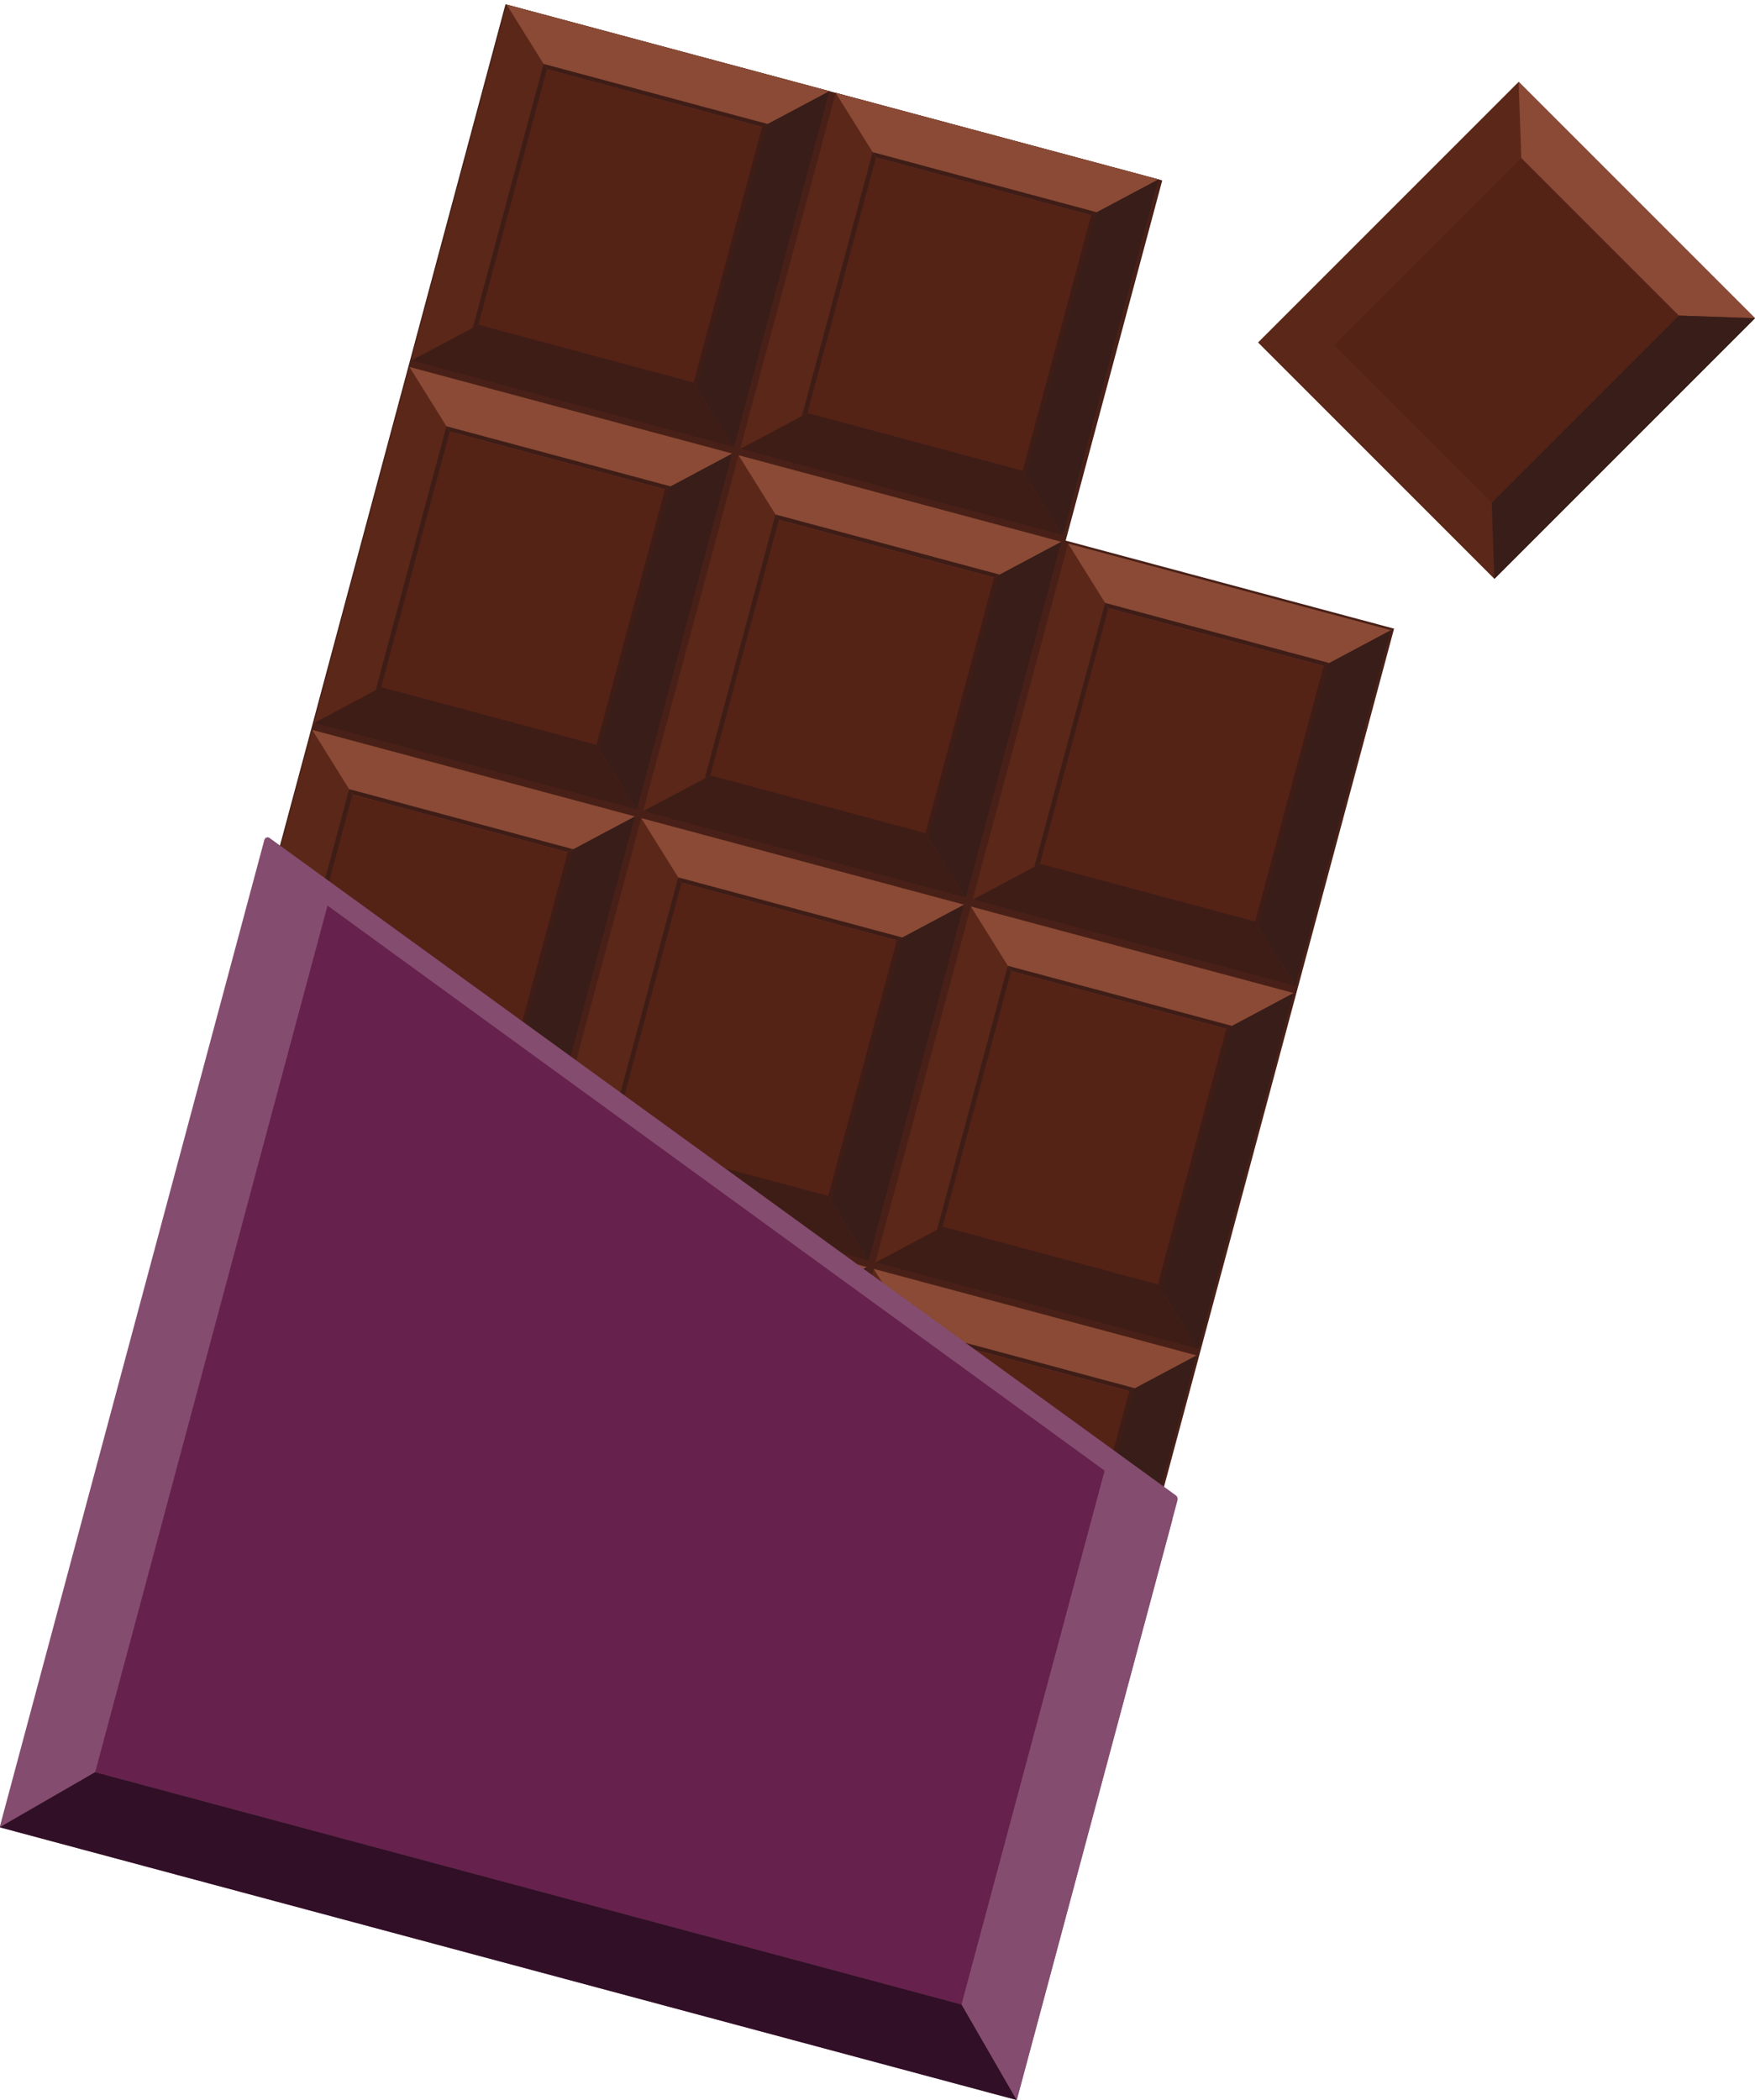 <svg xmlns="http://www.w3.org/2000/svg" xmlns:xlink="http://www.w3.org/1999/xlink" width="151.32" height="181.013" viewBox="0 0 151.32 181.013">
  <defs>
    <clipPath id="clip-path">
      <rect id="Rectangle_1561" data-name="Rectangle 1561" width="90.783" height="163.073" fill="none"/>
    </clipPath>
  </defs>
  <g id="Group_1446" data-name="Group 1446" transform="translate(-1563.552 -2225.851)">
    <g id="Group_1396" data-name="Group 1396" transform="matrix(0.966, 0.259, -0.259, 0.966, 1605.758, 2225.852)">
      <path id="Path_1122" data-name="Path 1122" d="M4.493,0V161.2H92.421V32.145H63.111V0Z" transform="translate(-3.065 0)" fill="#482017"/>
      <rect id="Rectangle_1533" data-name="Rectangle 1533" width="28.817" height="31.778" transform="translate(1.526 -0.001)" fill="#5b2718"/>
      <rect id="Rectangle_1534" data-name="Rectangle 1534" width="19.211" height="22.806" transform="translate(6.329 4.486)" fill="#552216"/>
      <path id="Path_1123" data-name="Path 1123" d="M4.8,0,9.6,4.481H28.814L33.617,0Z" transform="translate(-3.274 0)" fill="#8a4a35"/>
      <path id="Path_1124" data-name="Path 1124" d="M33.62,90.356H4.8l4.8-4.482h19.21Z" transform="translate(-3.276 -58.579)" fill="#3f1d17"/>
      <path id="Path_1125" data-name="Path 1125" d="M85.153,0l-4.8,4.481V27.3l4.8,4.482Z" transform="translate(-54.81 0)" fill="#381d19"/>
      <path id="Path_1126" data-name="Path 1126" d="M18.653,36.494l.4-.374v-22.8l-.4-.374Z" transform="translate(-12.724 -8.829)" fill="#3f1d17"/>
      <path id="Path_1127" data-name="Path 1127" d="M19.055,85.865l-.4.373H38.664l-.4-.373Z" transform="translate(-12.726 -58.573)" fill="#3f1d17"/>
      <path id="Path_1128" data-name="Path 1128" d="M18.653,12.942l.4.373H38.267l.4-.373Z" transform="translate(-12.724 -8.829)" fill="#3f1d17"/>
      <path id="Path_1129" data-name="Path 1129" d="M80.35,13.314V36.12l.4.374V12.941Z" transform="translate(-54.81 -8.829)" fill="#3f1d17"/>
      <rect id="Rectangle_1535" data-name="Rectangle 1535" width="28.817" height="31.778" transform="translate(30.897 -0.001)" fill="#5b2718"/>
      <rect id="Rectangle_1536" data-name="Rectangle 1536" width="19.211" height="22.806" transform="translate(35.699 4.486)" fill="#552216"/>
      <path id="Path_1130" data-name="Path 1130" d="M97.2,0,102,4.481h19.211L126.019,0Z" transform="translate(-66.305 0)" fill="#8a4a35"/>
      <path id="Path_1131" data-name="Path 1131" d="M126.018,90.356H97.2l4.8-4.482h19.21Z" transform="translate(-66.305 -58.579)" fill="#3f1d17"/>
      <path id="Path_1132" data-name="Path 1132" d="M177.555,0l-4.8,4.481V27.3l4.8,4.482Z" transform="translate(-117.841 0)" fill="#381d19"/>
      <path id="Path_1133" data-name="Path 1133" d="M111.054,36.494l.4-.374v-22.8l-.4-.374Z" transform="translate(-75.754 -8.829)" fill="#3f1d17"/>
      <path id="Path_1134" data-name="Path 1134" d="M111.456,85.865l-.4.373h20.01l-.4-.373Z" transform="translate(-75.756 -58.573)" fill="#3f1d17"/>
      <path id="Path_1135" data-name="Path 1135" d="M111.054,12.942l.4.373h19.212l.4-.373Z" transform="translate(-75.754 -8.829)" fill="#3f1d17"/>
      <path id="Path_1136" data-name="Path 1136" d="M173.149,12.939l-.4.373V36.118l.4.374Z" transform="translate(-117.839 -8.827)" fill="#3f1d17"/>
      <rect id="Rectangle_1537" data-name="Rectangle 1537" width="28.817" height="31.779" transform="translate(1.527 32.337)" fill="#5b2718"/>
      <rect id="Rectangle_1538" data-name="Rectangle 1538" width="19.211" height="22.806" transform="translate(6.329 36.823)" fill="#552216"/>
      <path id="Path_1137" data-name="Path 1137" d="M28.817,106.233H9.606l-4.8-4.482H33.62Z" transform="translate(-3.277 -69.409)" fill="#8a4a35"/>
      <path id="Path_1138" data-name="Path 1138" d="M33.62,192.095H4.8l4.8-4.482h19.21Z" transform="translate(-3.276 -127.979)" fill="#3f1d17"/>
      <path id="Path_1139" data-name="Path 1139" d="M85.151,133.514l-4.8-4.482V106.222l4.8-4.487Z" transform="translate(-54.808 -69.398)" fill="#381d19"/>
      <path id="Path_1140" data-name="Path 1140" d="M18.653,114.674v23.553l.4-.374V115.048Z" transform="translate(-12.724 -78.224)" fill="#3f1d17"/>
      <path id="Path_1141" data-name="Path 1141" d="M19.053,187.6l-.4.373H38.663l-.4-.373Z" transform="translate(-12.724 -127.968)" fill="#3f1d17"/>
      <path id="Path_1142" data-name="Path 1142" d="M18.653,114.674l.4.374H38.267l.4-.374Z" transform="translate(-12.724 -78.224)" fill="#3f1d17"/>
      <path id="Path_1143" data-name="Path 1143" d="M80.75,114.674l-.4.374v22.806l.4.374Z" transform="translate(-54.81 -78.224)" fill="#3f1d17"/>
      <rect id="Rectangle_1539" data-name="Rectangle 1539" width="28.817" height="31.779" transform="translate(30.897 32.337)" fill="#5b2718"/>
      <rect id="Rectangle_1540" data-name="Rectangle 1540" width="19.211" height="22.806" transform="translate(35.699 36.823)" fill="#552216"/>
      <path id="Path_1144" data-name="Path 1144" d="M121.219,106.233H102.007l-4.8-4.482h28.816Z" transform="translate(-66.307 -69.409)" fill="#8a4a35"/>
      <path id="Path_1145" data-name="Path 1145" d="M126.018,192.095H97.2l4.8-4.482h19.21Z" transform="translate(-66.305 -127.979)" fill="#3f1d17"/>
      <path id="Path_1146" data-name="Path 1146" d="M177.552,133.514l-4.8-4.482V106.222l4.8-4.487Z" transform="translate(-117.839 -69.398)" fill="#381d19"/>
      <path id="Path_1147" data-name="Path 1147" d="M111.054,114.674v23.553l.4-.374V115.048Z" transform="translate(-75.754 -78.224)" fill="#3f1d17"/>
      <path id="Path_1148" data-name="Path 1148" d="M111.454,187.6l-.4.373h20.012l-.4-.373Z" transform="translate(-75.754 -127.968)" fill="#3f1d17"/>
      <path id="Path_1149" data-name="Path 1149" d="M111.054,114.674l.4.374h19.212l.4-.374Z" transform="translate(-75.754 -78.224)" fill="#3f1d17"/>
      <path id="Path_1150" data-name="Path 1150" d="M173.149,114.674l-.4.374v22.806l.4.374Z" transform="translate(-117.839 -78.224)" fill="#3f1d17"/>
      <rect id="Rectangle_1541" data-name="Rectangle 1541" width="28.817" height="31.779" transform="translate(60.317 32.337)" fill="#5b2718"/>
      <rect id="Rectangle_1542" data-name="Rectangle 1542" width="19.211" height="22.806" transform="translate(65.12 36.823)" fill="#552216"/>
      <path id="Path_1151" data-name="Path 1151" d="M213.774,106.233H194.563l-4.8-4.482h28.817Z" transform="translate(-129.443 -69.409)" fill="#8a4a35"/>
      <path id="Path_1152" data-name="Path 1152" d="M218.577,192.095H189.76l4.8-4.482h19.21Z" transform="translate(-129.443 -127.979)" fill="#3f1d17"/>
      <path id="Path_1153" data-name="Path 1153" d="M270.111,133.514l-4.8-4.482V106.222l4.8-4.487Z" transform="translate(-180.977 -69.398)" fill="#381d19"/>
      <path id="Path_1154" data-name="Path 1154" d="M203.612,114.674v23.553l.4-.373V115.047Z" transform="translate(-138.892 -78.224)" fill="#3f1d17"/>
      <path id="Path_1155" data-name="Path 1155" d="M204.009,187.6l-.4.373h20.012l-.4-.373Z" transform="translate(-138.89 -127.968)" fill="#3f1d17"/>
      <path id="Path_1156" data-name="Path 1156" d="M203.612,114.674l.4.374h19.21l.4-.373H203.612Z" transform="translate(-138.892 -78.224)" fill="#3f1d17"/>
      <path id="Path_1157" data-name="Path 1157" d="M265.708,114.674l-.4.374v22.806l.4.374Z" transform="translate(-180.977 -78.224)" fill="#3f1d17"/>
      <rect id="Rectangle_1543" data-name="Rectangle 1543" width="28.817" height="31.779" transform="translate(1.527 64.724)" fill="#5b2718"/>
      <rect id="Rectangle_1544" data-name="Rectangle 1544" width="19.211" height="22.806" transform="translate(6.329 69.21)" fill="#552216"/>
      <path id="Path_1158" data-name="Path 1158" d="M28.817,208.122H9.606l-4.8-4.482H33.62Z" transform="translate(-3.277 -138.912)" fill="#8a4a35"/>
      <path id="Path_1159" data-name="Path 1159" d="M33.62,293.984H4.8l4.8-4.482h19.21Z" transform="translate(-3.276 -197.482)" fill="#3f1d17"/>
      <path id="Path_1160" data-name="Path 1160" d="M85.151,235.406l-4.8-4.482v-22.81l4.8-4.486Z" transform="translate(-54.808 -138.904)" fill="#381d19"/>
      <path id="Path_1161" data-name="Path 1161" d="M18.653,216.564v23.553l.4-.374V216.938Z" transform="translate(-12.724 -147.728)" fill="#3f1d17"/>
      <path id="Path_1162" data-name="Path 1162" d="M19.053,289.487l-.4.374H38.663l-.4-.374Z" transform="translate(-12.724 -197.471)" fill="#3f1d17"/>
      <path id="Path_1163" data-name="Path 1163" d="M18.653,216.564l.4.374H38.267l.4-.374Z" transform="translate(-12.724 -147.728)" fill="#3f1d17"/>
      <path id="Path_1164" data-name="Path 1164" d="M80.75,216.564l-.4.374v22.806l.4.374Z" transform="translate(-54.81 -147.728)" fill="#3f1d17"/>
      <rect id="Rectangle_1545" data-name="Rectangle 1545" width="28.817" height="31.779" transform="translate(30.897 64.724)" fill="#5b2718"/>
      <rect id="Rectangle_1546" data-name="Rectangle 1546" width="19.211" height="22.806" transform="translate(35.699 69.21)" fill="#552216"/>
      <path id="Path_1165" data-name="Path 1165" d="M121.219,208.122H102.007l-4.8-4.482h28.816Z" transform="translate(-66.307 -138.912)" fill="#8a4a35"/>
      <path id="Path_1166" data-name="Path 1166" d="M126.018,293.984H97.2L102,289.5h19.21Z" transform="translate(-66.305 -197.482)" fill="#3f1d17"/>
      <path id="Path_1167" data-name="Path 1167" d="M177.552,235.406l-4.8-4.482v-22.81l4.8-4.486Z" transform="translate(-117.839 -138.904)" fill="#381d19"/>
      <path id="Path_1168" data-name="Path 1168" d="M111.054,216.564v23.553l.4-.374V216.938Z" transform="translate(-75.754 -147.728)" fill="#3f1d17"/>
      <path id="Path_1169" data-name="Path 1169" d="M111.454,289.487l-.4.374h20.012l-.4-.374Z" transform="translate(-75.754 -197.471)" fill="#3f1d17"/>
      <path id="Path_1170" data-name="Path 1170" d="M111.054,216.564l.4.374h19.212l.4-.374Z" transform="translate(-75.754 -147.728)" fill="#3f1d17"/>
      <path id="Path_1171" data-name="Path 1171" d="M173.149,216.564l-.4.374v22.806l.4.374Z" transform="translate(-117.839 -147.728)" fill="#3f1d17"/>
      <rect id="Rectangle_1547" data-name="Rectangle 1547" width="28.817" height="31.779" transform="translate(60.317 64.724)" fill="#5b2718"/>
      <rect id="Rectangle_1548" data-name="Rectangle 1548" width="19.211" height="22.806" transform="translate(65.12 69.21)" fill="#552216"/>
      <path id="Path_1172" data-name="Path 1172" d="M213.774,208.122H194.563l-4.8-4.482h28.817Z" transform="translate(-129.443 -138.912)" fill="#8a4a35"/>
      <path id="Path_1173" data-name="Path 1173" d="M218.577,293.984H189.76l4.8-4.482h19.21Z" transform="translate(-129.443 -197.482)" fill="#3f1d17"/>
      <path id="Path_1174" data-name="Path 1174" d="M270.111,235.406l-4.8-4.482v-22.81l4.8-4.486Z" transform="translate(-180.977 -138.904)" fill="#381d19"/>
      <path id="Path_1175" data-name="Path 1175" d="M203.612,216.564v23.553l.4-.373V216.937Z" transform="translate(-138.892 -147.728)" fill="#3f1d17"/>
      <path id="Path_1176" data-name="Path 1176" d="M204.009,289.487l-.4.374h20.012l-.4-.374Z" transform="translate(-138.89 -197.471)" fill="#3f1d17"/>
      <path id="Path_1177" data-name="Path 1177" d="M203.612,216.564l.4.374h19.211l.4-.373H203.612Z" transform="translate(-138.892 -147.728)" fill="#3f1d17"/>
      <path id="Path_1178" data-name="Path 1178" d="M265.708,216.564l-.4.374v22.806l.4.374Z" transform="translate(-180.977 -147.728)" fill="#3f1d17"/>
      <rect id="Rectangle_1549" data-name="Rectangle 1549" width="28.817" height="31.779" transform="translate(1.527 97.063)" fill="#5b2718"/>
      <rect id="Rectangle_1550" data-name="Rectangle 1550" width="19.211" height="22.806" transform="translate(6.329 101.549)" fill="#552216"/>
      <path id="Path_1179" data-name="Path 1179" d="M28.817,309.861H9.606L4.8,305.38H33.62Z" transform="translate(-3.277 -208.312)" fill="#8a4a35"/>
      <path id="Path_1180" data-name="Path 1180" d="M33.62,395.723H4.8l4.8-4.482h19.21Z" transform="translate(-3.276 -266.882)" fill="#3f1d17"/>
      <path id="Path_1181" data-name="Path 1181" d="M85.151,337.153l-4.8-4.482V309.861l4.8-4.482Z" transform="translate(-54.808 -208.312)" fill="#381d19"/>
      <path id="Path_1182" data-name="Path 1182" d="M18.653,318.3v23.553l.4-.374V318.677Z" transform="translate(-12.724 -217.128)" fill="#3f1d17"/>
      <path id="Path_1183" data-name="Path 1183" d="M19.053,391.226l-.4.373H38.663l-.4-.373Z" transform="translate(-12.724 -266.871)" fill="#3f1d17"/>
      <path id="Path_1184" data-name="Path 1184" d="M18.653,318.3l.4.374H38.267l.4-.374Z" transform="translate(-12.724 -217.128)" fill="#3f1d17"/>
      <path id="Path_1185" data-name="Path 1185" d="M80.75,318.3l-.4.374v22.806l.4.374Z" transform="translate(-54.81 -217.128)" fill="#3f1d17"/>
      <rect id="Rectangle_1551" data-name="Rectangle 1551" width="28.817" height="31.779" transform="translate(30.897 97.063)" fill="#5b2718"/>
      <rect id="Rectangle_1552" data-name="Rectangle 1552" width="19.211" height="22.806" transform="translate(35.699 101.549)" fill="#552216"/>
      <path id="Path_1186" data-name="Path 1186" d="M121.219,309.861H102.007l-4.8-4.482h28.816Z" transform="translate(-66.307 -208.312)" fill="#8a4a35"/>
      <path id="Path_1187" data-name="Path 1187" d="M126.018,395.723H97.2l4.8-4.482h19.21Z" transform="translate(-66.305 -266.882)" fill="#3f1d17"/>
      <path id="Path_1188" data-name="Path 1188" d="M177.552,337.153l-4.8-4.482V309.861l4.8-4.482Z" transform="translate(-117.839 -208.312)" fill="#381d19"/>
      <path id="Path_1189" data-name="Path 1189" d="M111.054,318.3v23.553l.4-.374V318.677Z" transform="translate(-75.754 -217.128)" fill="#3f1d17"/>
      <path id="Path_1190" data-name="Path 1190" d="M111.454,391.226l-.4.373h20.012l-.4-.373Z" transform="translate(-75.754 -266.871)" fill="#3f1d17"/>
      <path id="Path_1191" data-name="Path 1191" d="M111.054,318.3l.4.374h19.212l.4-.374Z" transform="translate(-75.754 -217.128)" fill="#3f1d17"/>
      <path id="Path_1192" data-name="Path 1192" d="M173.149,318.3l-.4.374v22.806l.4.374Z" transform="translate(-117.839 -217.128)" fill="#3f1d17"/>
      <rect id="Rectangle_1553" data-name="Rectangle 1553" width="28.817" height="31.779" transform="translate(60.317 97.063)" fill="#5b2718"/>
      <rect id="Rectangle_1554" data-name="Rectangle 1554" width="19.211" height="22.806" transform="translate(65.12 101.549)" fill="#552216"/>
      <path id="Path_1193" data-name="Path 1193" d="M213.774,309.861H194.563l-4.8-4.482h28.817Z" transform="translate(-129.443 -208.312)" fill="#8a4a35"/>
      <path id="Path_1194" data-name="Path 1194" d="M218.577,395.723H189.76l4.8-4.482h19.21Z" transform="translate(-129.443 -266.882)" fill="#3f1d17"/>
      <path id="Path_1195" data-name="Path 1195" d="M270.111,337.153l-4.8-4.482V309.861l4.8-4.482Z" transform="translate(-180.977 -208.312)" fill="#381d19"/>
      <path id="Path_1196" data-name="Path 1196" d="M203.612,318.3v23.553l.4-.373V318.676Z" transform="translate(-138.892 -217.128)" fill="#3f1d17"/>
      <path id="Path_1197" data-name="Path 1197" d="M204.009,391.226l-.4.373h20.012l-.4-.373Z" transform="translate(-138.89 -266.871)" fill="#3f1d17"/>
      <path id="Path_1198" data-name="Path 1198" d="M203.612,318.3l.4.374h19.21l.4-.373H203.612Z" transform="translate(-138.892 -217.128)" fill="#3f1d17"/>
      <path id="Path_1199" data-name="Path 1199" d="M265.708,318.3l-.4.374v22.806l.4.374Z" transform="translate(-180.977 -217.128)" fill="#3f1d17"/>
      <rect id="Rectangle_1555" data-name="Rectangle 1555" width="28.817" height="31.779" transform="translate(1.527 129.333)" fill="#5b2718"/>
      <rect id="Rectangle_1556" data-name="Rectangle 1556" width="19.211" height="22.806" transform="translate(6.329 133.82)" fill="#552216"/>
      <path id="Path_1200" data-name="Path 1200" d="M28.817,411.382H9.606L4.8,406.9H33.62Z" transform="translate(-3.277 -277.564)" fill="#8a4a35"/>
      <path id="Path_1201" data-name="Path 1201" d="M33.62,497.247H4.8l4.8-4.482h19.21Z" transform="translate(-3.276 -336.136)" fill="#3f1d17"/>
      <path id="Path_1202" data-name="Path 1202" d="M85.151,438.667l-4.8-4.482V411.374l4.8-4.487Z" transform="translate(-54.808 -277.555)" fill="#381d19"/>
      <path id="Path_1203" data-name="Path 1203" d="M18.653,419.824v23.553l.4-.374V420.2Z" transform="translate(-12.724 -286.379)" fill="#3f1d17"/>
      <path id="Path_1204" data-name="Path 1204" d="M19.053,492.747l-.4.373H38.663l-.4-.373Z" transform="translate(-12.724 -336.123)" fill="#3f1d17"/>
      <path id="Path_1205" data-name="Path 1205" d="M18.653,419.824l.4.374H38.267l.4-.374Z" transform="translate(-12.724 -286.379)" fill="#3f1d17"/>
      <path id="Path_1206" data-name="Path 1206" d="M80.75,419.824l-.4.374V443l.4.374Z" transform="translate(-54.81 -286.379)" fill="#3f1d17"/>
      <rect id="Rectangle_1557" data-name="Rectangle 1557" width="28.817" height="31.779" transform="translate(30.897 129.333)" fill="#5b2718"/>
      <rect id="Rectangle_1558" data-name="Rectangle 1558" width="19.211" height="22.806" transform="translate(35.699 133.82)" fill="#552216"/>
      <path id="Path_1207" data-name="Path 1207" d="M121.219,411.382H102.007l-4.8-4.482h28.816Z" transform="translate(-66.307 -277.564)" fill="#8a4a35"/>
      <path id="Path_1208" data-name="Path 1208" d="M126.018,497.247H97.2l4.8-4.482h19.21Z" transform="translate(-66.305 -336.136)" fill="#3f1d17"/>
      <path id="Path_1209" data-name="Path 1209" d="M177.552,438.667l-4.8-4.482V411.374l4.8-4.487Z" transform="translate(-117.839 -277.555)" fill="#381d19"/>
      <path id="Path_1210" data-name="Path 1210" d="M111.054,419.824v23.553l.4-.374V420.2Z" transform="translate(-75.754 -286.379)" fill="#3f1d17"/>
      <path id="Path_1211" data-name="Path 1211" d="M111.454,492.747l-.4.373h20.012l-.4-.373Z" transform="translate(-75.754 -336.123)" fill="#3f1d17"/>
      <path id="Path_1212" data-name="Path 1212" d="M111.054,419.824l.4.374h19.212l.4-.374Z" transform="translate(-75.754 -286.379)" fill="#3f1d17"/>
      <path id="Path_1213" data-name="Path 1213" d="M173.149,419.824l-.4.374V443l.4.374Z" transform="translate(-117.839 -286.379)" fill="#3f1d17"/>
      <rect id="Rectangle_1559" data-name="Rectangle 1559" width="28.817" height="31.779" transform="translate(60.317 129.333)" fill="#5b2718"/>
      <rect id="Rectangle_1560" data-name="Rectangle 1560" width="19.211" height="22.806" transform="translate(65.12 133.82)" fill="#552216"/>
      <path id="Path_1214" data-name="Path 1214" d="M213.774,411.382H194.563l-4.8-4.482h28.817Z" transform="translate(-129.443 -277.564)" fill="#8a4a35"/>
      <path id="Path_1215" data-name="Path 1215" d="M218.577,497.247H189.76l4.8-4.482h19.21Z" transform="translate(-129.443 -336.136)" fill="#3f1d17"/>
      <path id="Path_1216" data-name="Path 1216" d="M270.111,438.667l-4.8-4.482V411.374l4.8-4.487Z" transform="translate(-180.977 -277.555)" fill="#381d19"/>
      <path id="Path_1217" data-name="Path 1217" d="M203.612,419.824v23.553l.4-.373V420.2Z" transform="translate(-138.892 -286.379)" fill="#170e0c"/>
      <path id="Path_1218" data-name="Path 1218" d="M204.009,492.747l-.4.373h20.012l-.4-.373Z" transform="translate(-138.89 -336.123)" fill="#170e0c"/>
      <path id="Path_1219" data-name="Path 1219" d="M203.612,419.824l.4.374h19.21l.4-.373H203.612Z" transform="translate(-138.892 -286.379)" fill="#170e0c"/>
      <path id="Path_1220" data-name="Path 1220" d="M265.708,419.824l-.4.374V443l.4.374Z" transform="translate(-180.977 -286.379)" fill="#170e0c"/>
      <g id="Group_1395" data-name="Group 1395" transform="translate(0 -0.001)">
        <g id="Group_1394" data-name="Group 1394" clip-path="url(#clip-path)">
          <path id="Path_1221" data-name="Path 1221" d="M90.783,323.3H0v-88.12a.291.291,0,0,1,.291-.29.288.288,0,0,1,.1.019l90.128,34.494a.408.408,0,0,1,.261.379Z" transform="translate(0 -160.23)" fill="#844c6f"/>
          <path id="Path_1222" data-name="Path 1222" d="M98.49,325.918H21.158V248.584l77.334,29.7Z" transform="translate(-14.433 -169.569)" fill="#66214c"/>
          <path id="Path_1223" data-name="Path 1223" d="M90.783,498.607H0l6.722-6.722H84.058Z" transform="translate(0 -335.534)" fill="#310f26"/>
          <path id="Path_1224" data-name="Path 1224" d="M271.181,396.379l-6.722-6.722V342.021l6.722,2.533Z" transform="translate(-180.398 -233.306)" fill="#844c6f"/>
        </g>
      </g>
    </g>
    <g id="Group_1397" data-name="Group 1397" transform="translate(-4.959 6)">
      <rect id="Rectangle_1562" data-name="Rectangle 1562" width="28.817" height="31.778" transform="translate(1699.455 2226.906) rotate(45)" fill="#5b2718"/>
      <rect id="Rectangle_1563" data-name="Rectangle 1563" width="19.211" height="22.806" transform="translate(1699.677 2233.477) rotate(45)" fill="#552216"/>
      <path id="Path_1225" data-name="Path 1225" d="M97.2,0,102,4.481h19.211L126.019,0Z" transform="translate(1630.722 2158.176) rotate(45)" fill="#8a4a35"/>
      <path id="Path_1226" data-name="Path 1226" d="M177.555,0l-4.8,4.481V27.3l4.8,4.482Z" transform="translate(1594.281 2121.734) rotate(45)" fill="#381d19"/>
    </g>
  </g>
</svg>
